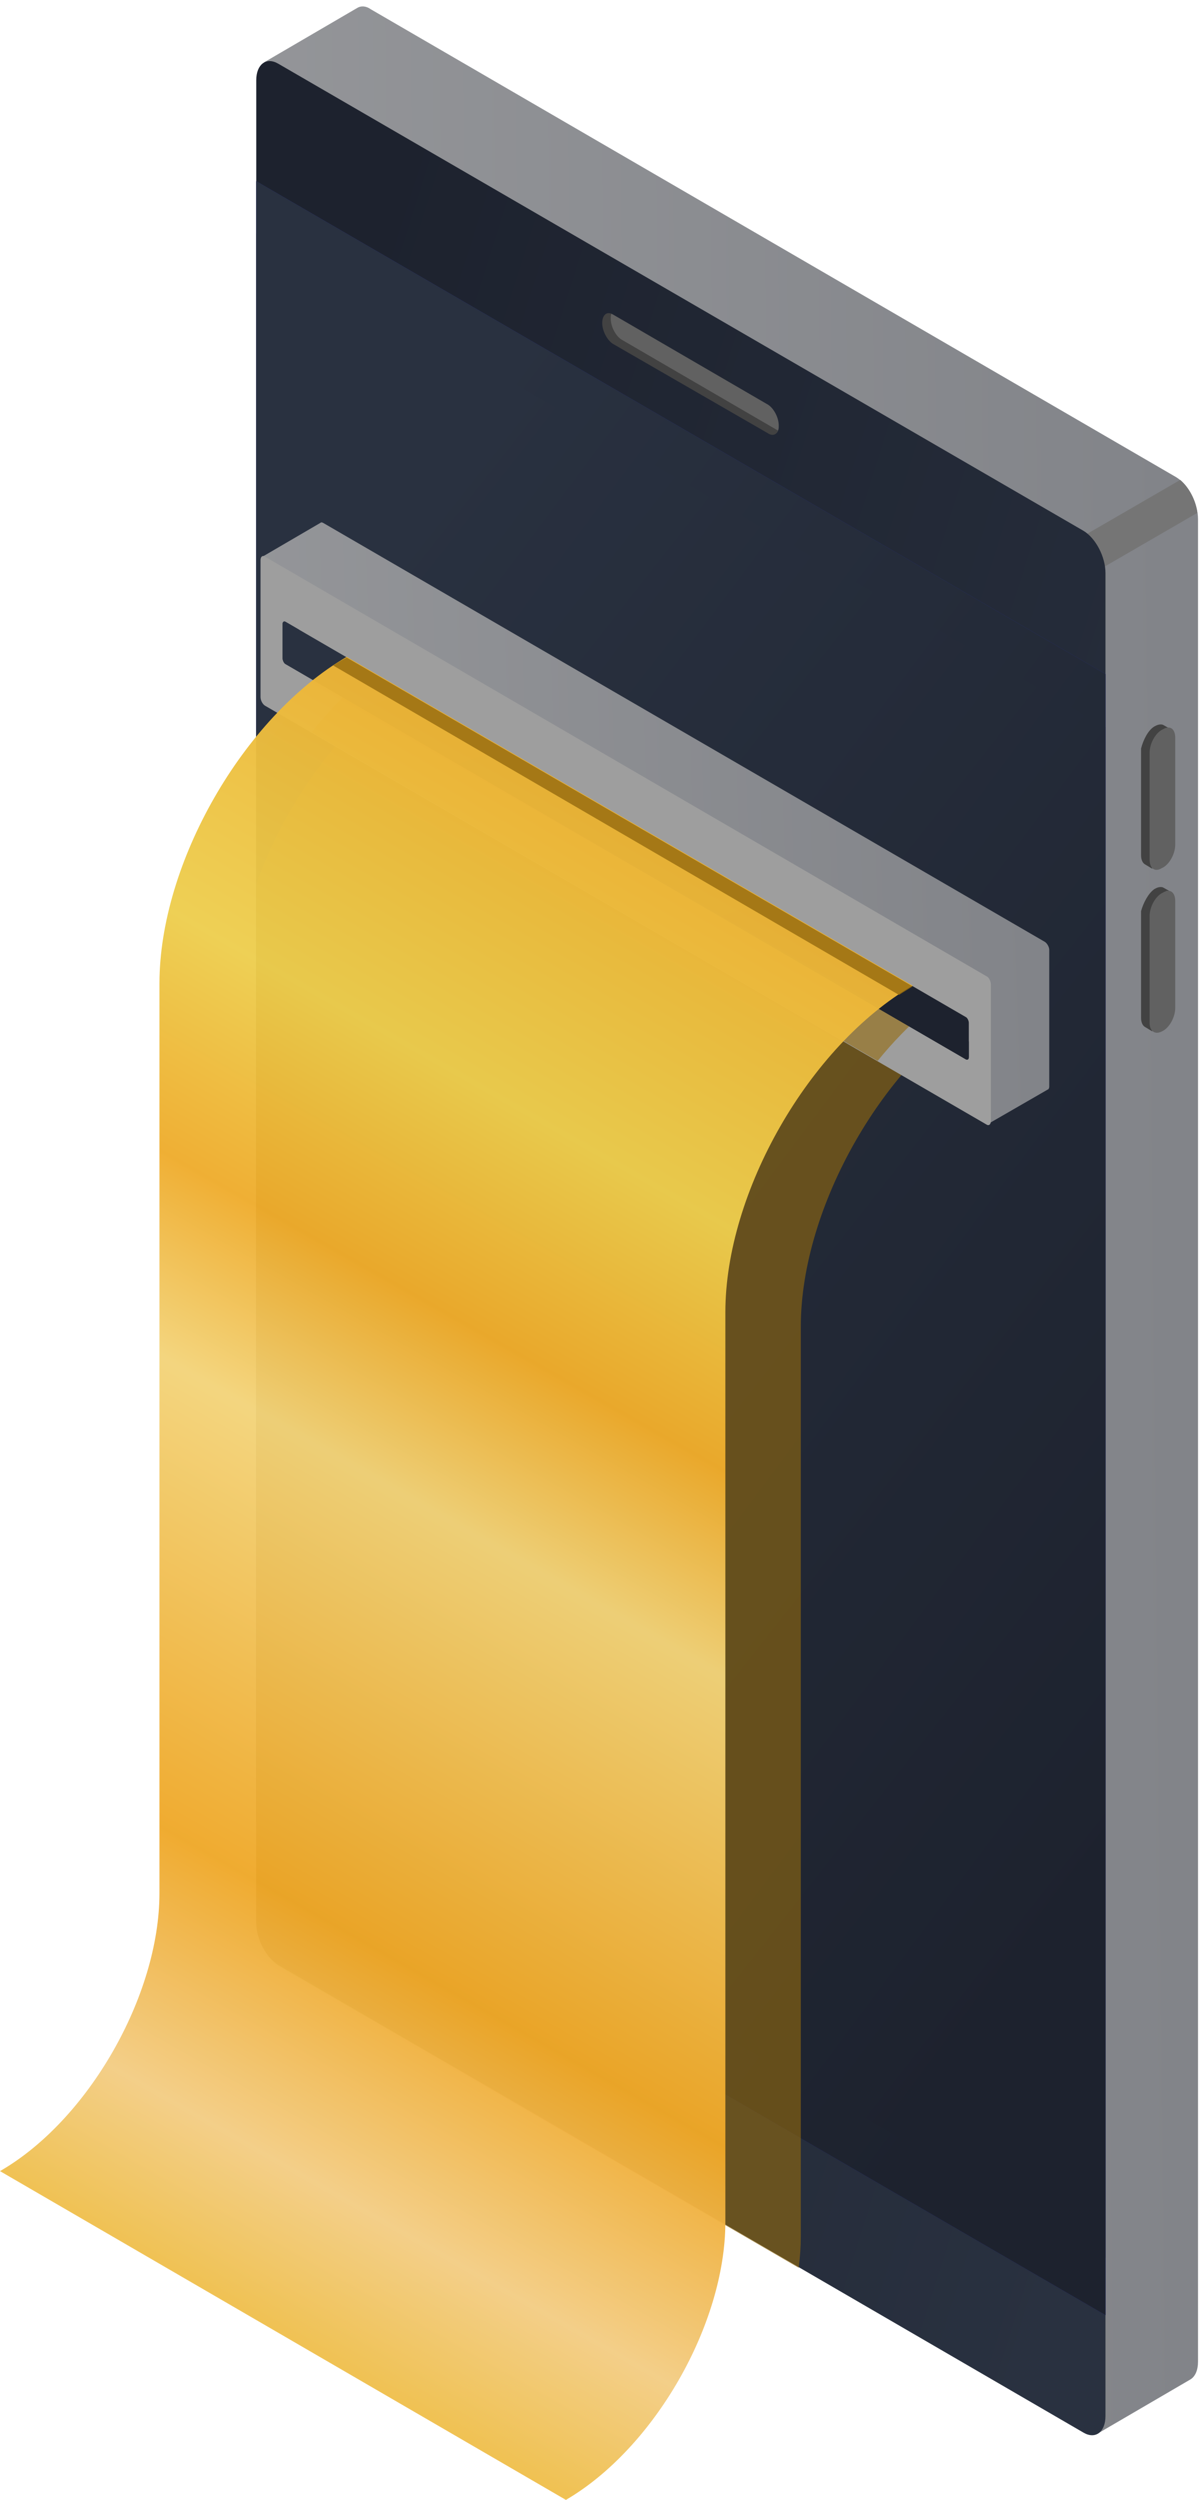 <svg width="77" height="160" viewBox="0 0 77 160" fill="none" xmlns="http://www.w3.org/2000/svg">
<path d="M16.904 3.989L22.872 0.504C23.1 0.367 23.419 0.367 23.738 0.596L75.269 30.533C76.043 30.991 76.681 32.183 76.681 33.238V151.152C76.681 151.702 76.499 152.115 76.18 152.298L70.211 155.782L70.075 149.226L23.738 122.315C22.963 121.857 22.326 120.665 22.326 119.61V7.106C22.189 7.473 22.098 7.748 22.098 7.794L16.904 3.989Z" fill="url(#paint0_linear_3505_56987)"/>
<path d="M76.636 32.825L61.053 41.857L58.684 40.481L75.542 30.716C76.089 31.175 76.544 32 76.636 32.825Z" fill="#757575"/>
<path d="M17.815 125.754L69.346 155.691C70.12 156.149 70.758 155.645 70.758 154.636V36.676C70.758 35.622 70.12 34.43 69.346 33.971L17.815 4.08C17.04 3.622 16.402 4.126 16.402 5.135V123.049C16.402 124.103 17.04 125.295 17.815 125.754Z" fill="url(#paint1_linear_3505_56987)"/>
<path d="M16.402 116.63L70.758 148.172V43.14L16.402 11.599V116.63Z" fill="#242993"/>
<path d="M16.402 116.63L70.758 148.172V43.14L16.402 11.599V116.63Z" fill="url(#paint2_linear_3505_56987)"/>
<g opacity="0.51">
<path d="M16.402 112.917L70.758 144.504V46.533L16.402 14.946V112.917Z" fill="url(#paint3_linear_3505_56987)"/>
</g>
<path d="M39.32 21.868L49.162 27.599C49.435 27.782 49.708 27.828 49.8 27.553C49.845 27.461 49.845 27.37 49.845 27.232C49.845 26.728 49.526 26.132 49.162 25.903L39.229 20.126C39.184 20.126 39.184 20.08 39.138 20.08C38.819 20.172 38.773 20.218 38.773 20.722L38.819 20.86C38.819 21.364 38.956 21.685 39.32 21.868Z" fill="#616161"/>
<path d="M39.138 20.08C39.092 20.172 39.092 20.264 39.092 20.401C39.092 20.905 39.411 21.501 39.776 21.731L49.708 27.507C49.754 27.507 49.754 27.553 49.8 27.553C49.708 27.828 49.435 27.92 49.162 27.736L39.229 22.006C38.865 21.776 38.546 21.18 38.546 20.676C38.546 20.172 38.819 19.943 39.138 20.08Z" fill="#424242"/>
<path d="M73.902 46.487L73.993 46.441C74.175 46.35 74.357 46.35 74.449 46.395L74.859 46.625H74.631C74.676 46.716 74.676 46.854 74.676 46.991V53.822C74.676 54.373 74.357 55.014 73.902 55.289L73.811 55.335C73.765 55.381 73.72 55.381 73.674 55.381L73.765 55.61L73.309 55.335C73.127 55.243 73.036 55.014 73.036 54.739V47.908C73.173 47.358 73.492 46.716 73.902 46.487Z" fill="#424242"/>
<path d="M74.358 55.565L74.449 55.519C74.859 55.289 75.223 54.648 75.223 54.052V47.221C75.223 46.67 74.904 46.395 74.449 46.67L74.358 46.716C73.948 46.946 73.583 47.587 73.583 48.183V55.014C73.583 55.565 73.902 55.84 74.358 55.565Z" fill="#616161"/>
<path d="M73.902 56.894L73.993 56.848C74.175 56.757 74.357 56.757 74.449 56.802L74.859 57.032H74.631C74.676 57.123 74.676 57.261 74.676 57.398V64.229C74.676 64.779 74.357 65.421 73.902 65.696L73.811 65.742C73.765 65.788 73.72 65.788 73.674 65.788L73.765 66.017L73.309 65.742C73.127 65.65 73.036 65.421 73.036 65.146V58.315C73.173 57.811 73.492 57.169 73.902 56.894Z" fill="#424242"/>
<path d="M74.358 66.017L74.449 65.971C74.859 65.742 75.223 65.1 75.223 64.504V57.673C75.223 57.123 74.904 56.848 74.449 57.123L74.358 57.169C73.948 57.398 73.583 58.04 73.583 58.636V65.467C73.583 65.971 73.902 66.246 74.358 66.017Z" fill="#616161"/>
<path opacity="0.6" d="M16.402 123.049V56.573C18.407 50.98 22.416 45.616 27.018 42.957L63.24 64C56.634 67.851 51.257 77.203 51.257 84.906V143.129C51.257 143.771 51.212 144.458 51.121 145.146L17.815 125.799C17.04 125.295 16.402 124.103 16.402 123.049Z" fill="#956B0E"/>
<path d="M16.812 35.622L20.503 33.467C20.549 33.421 20.594 33.421 20.685 33.467L66.885 60.286C67.022 60.378 67.159 60.608 67.159 60.791V69.547C67.159 69.639 67.113 69.731 67.067 69.731L63.331 71.885L63.286 67.668L20.64 42.911C20.503 42.819 20.366 42.59 20.366 42.407V39.381L16.812 35.622Z" fill="url(#paint4_linear_3505_56987)"/>
<path d="M16.949 45.158L63.149 71.977C63.286 72.069 63.422 71.977 63.422 71.748V62.991C63.422 62.808 63.286 62.533 63.149 62.487L16.949 35.622C16.812 35.53 16.676 35.622 16.676 35.851V44.608C16.676 44.837 16.812 45.066 16.949 45.158Z" fill="#9E9E9E"/>
<path opacity="0.6" d="M23.328 43.37L59.322 64.642C58.228 65.605 57.135 66.705 56.178 67.897L19.956 46.854C20.959 45.57 22.143 44.378 23.328 43.37Z" fill="#956B0E"/>
<path d="M18.27 42.499L61.828 67.805C61.919 67.851 62.01 67.805 62.01 67.668V65.467C62.01 65.329 61.919 65.146 61.828 65.1L18.27 39.794C18.179 39.748 18.088 39.794 18.088 39.931V42.132C18.088 42.269 18.179 42.453 18.27 42.499Z" fill="url(#paint5_linear_3505_56987)"/>
<path d="M18.27 39.794L19.136 40.298V41.49C19.136 41.627 19.227 41.811 19.318 41.857L62.01 66.659V67.668C62.01 67.805 61.919 67.851 61.828 67.805L18.27 42.499C18.179 42.453 18.088 42.269 18.088 42.132V39.931C18.088 39.794 18.179 39.748 18.27 39.794Z" fill="url(#paint6_linear_3505_56987)"/>
<path opacity="0.96" d="M36.222 160L0 138.957C5.65 135.702 10.206 127.725 10.206 121.169V62.946C10.206 55.244 15.582 45.891 22.189 42.04L58.411 63.083C51.804 66.934 46.428 76.287 46.428 83.989V142.212C46.428 148.768 41.872 156.699 36.222 160Z" fill="url(#paint7_linear_3505_56987)"/>
<path opacity="0.8" d="M22.189 42.086L58.411 63.129C58.137 63.312 57.818 63.496 57.545 63.679L21.323 42.59C21.596 42.407 21.915 42.224 22.189 42.086Z" fill="#956B0E"/>
<defs>
<linearGradient id="paint0_linear_3505_56987" x1="-134.298" y1="-198.12" x2="72.545" y2="-200.292" gradientUnits="userSpaceOnUse">
<stop stop-color="#C0C0C0"/>
<stop offset="1" stop-color="#828489"/>
</linearGradient>
<linearGradient id="paint1_linear_3505_56987" x1="19.242" y1="27.22" x2="98.23" y2="52.127" gradientUnits="userSpaceOnUse">
<stop stop-color="#1D222E"/>
<stop offset="1" stop-color="#293140"/>
</linearGradient>
<linearGradient id="paint2_linear_3505_56987" x1="52.187" y1="148.172" x2="-21.386" y2="93.269" gradientUnits="userSpaceOnUse">
<stop stop-color="#1D222E"/>
<stop offset="1" stop-color="#293140"/>
</linearGradient>
<linearGradient id="paint3_linear_3505_56987" x1="52.187" y1="144.504" x2="-18.571" y2="88.843" gradientUnits="userSpaceOnUse">
<stop stop-color="#1D222E"/>
<stop offset="1" stop-color="#293140"/>
</linearGradient>
<linearGradient id="paint4_linear_3505_56987" x1="-110.534" y1="-15.701" x2="63.472" y2="-21.919" gradientUnits="userSpaceOnUse">
<stop stop-color="#C0C0C0"/>
<stop offset="1" stop-color="#828489"/>
</linearGradient>
<linearGradient id="paint5_linear_3505_56987" x1="47.003" y1="67.822" x2="37.385" y2="39.578" gradientUnits="userSpaceOnUse">
<stop stop-color="#1D222E"/>
<stop offset="1" stop-color="#293140"/>
</linearGradient>
<linearGradient id="paint6_linear_3505_56987" x1="47.003" y1="67.822" x2="37.385" y2="39.578" gradientUnits="userSpaceOnUse">
<stop stop-color="#1D222E"/>
<stop offset="1" stop-color="#293140"/>
</linearGradient>
<linearGradient id="paint7_linear_3505_56987" x1="4.28" y1="145.027" x2="55.74" y2="54.407" gradientUnits="userSpaceOnUse">
<stop stop-color="#EEBB3B"/>
<stop offset="0.12" stop-color="#F3CD84"/>
<stop offset="0.263" stop-color="#EFA828"/>
<stop offset="0.514" stop-color="#F3D47A"/>
<stop offset="0.624" stop-color="#EFAC2C"/>
<stop offset="0.755" stop-color="#EDCE4E"/>
<stop offset="1" stop-color="#EFAD2D"/>
</linearGradient>
</defs>
</svg>
